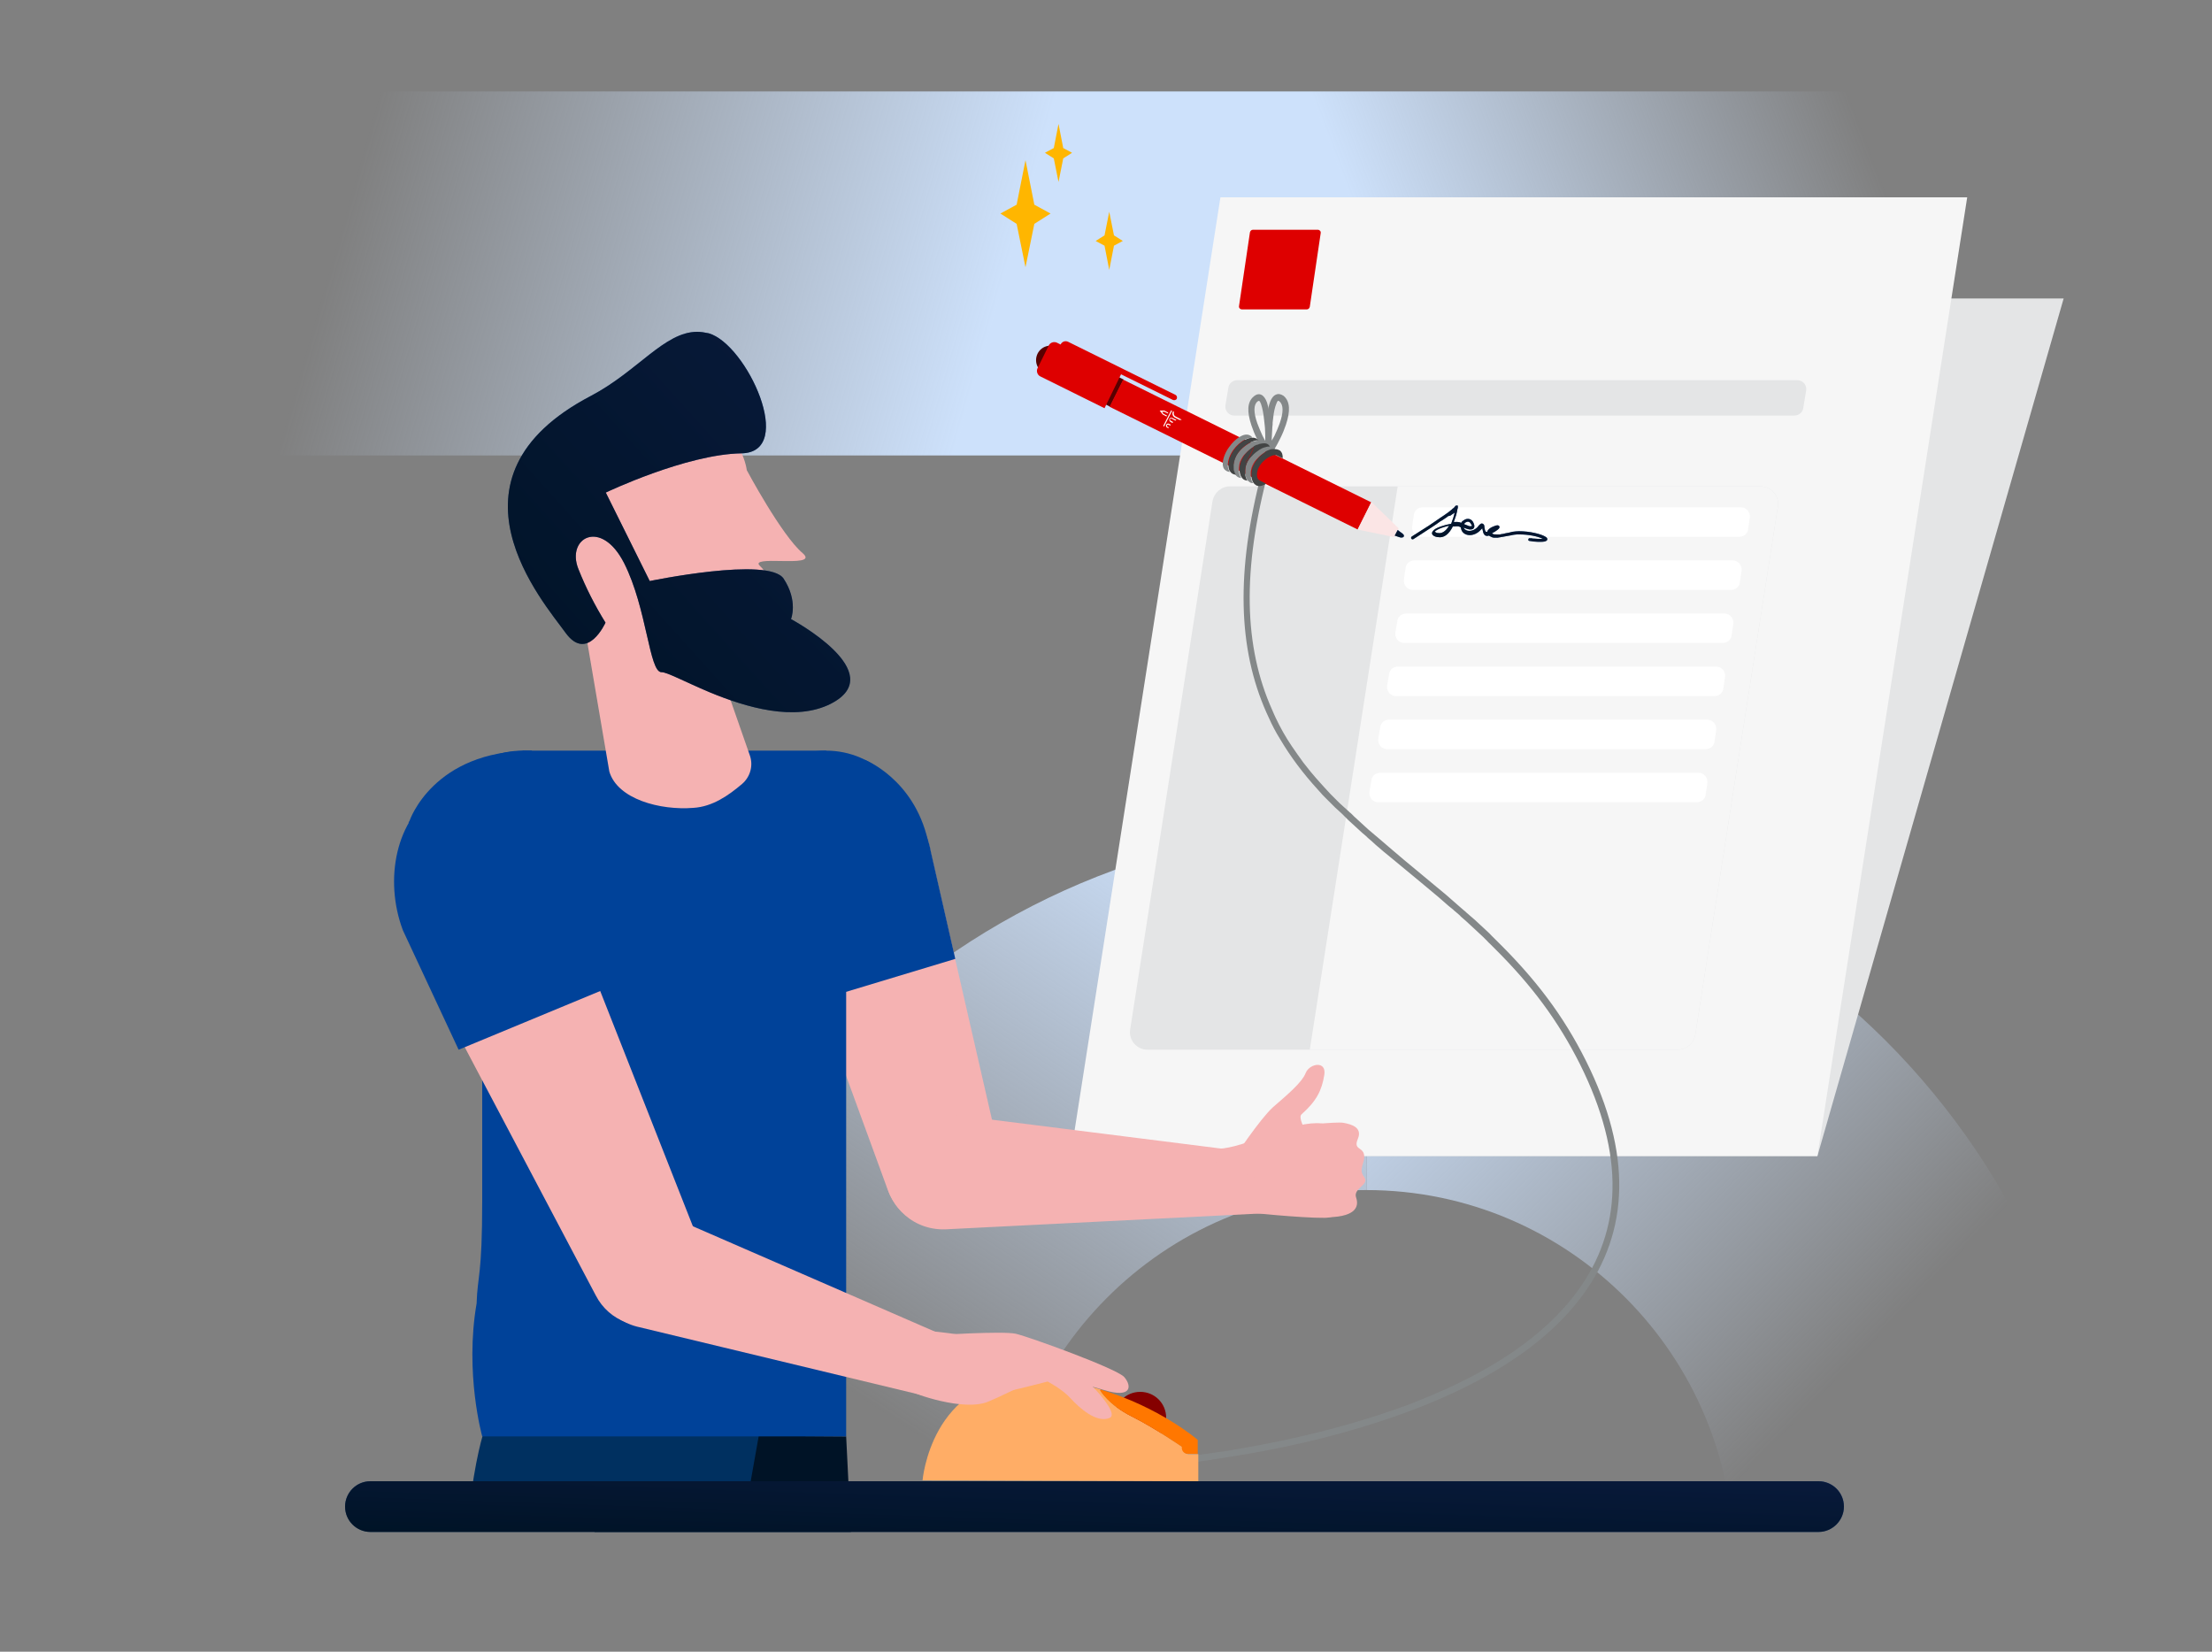 <?xml version="1.0" encoding="UTF-8"?>
<svg xmlns="http://www.w3.org/2000/svg" width="750" height="560" viewBox="0 0 750 560" fill="none">
  <rect x="0" y="0" width="750" height="560" fill="#808080" stroke="none"/>
  <g clip-path="url(#clip0_2022_3165)">
    <path d="M587.85 528.882H712.29C712.29 391.382 600.83 279.922 463.33 279.922V403.482C532.11 403.532 587.85 459.652 587.85 528.882Z" fill="url(#paint0_linear_2022_3165)"></path>
    <path d="M463.32 279.922C325.82 279.922 214.36 391.382 214.36 528.882H338.63C338.63 459.632 394.42 403.482 463.24 403.482C463.27 403.482 463.3 403.482 463.33 403.482V279.922H463.32Z" fill="url(#paint1_linear_2022_3165)"></path>
    <path d="M750 31H375V154.42H750V31Z" fill="url(#paint2_linear_2022_3165)"></path>
    <path d="M375 31H0V154.42H375V31Z" fill="url(#paint3_linear_2022_3165)"></path>
    <path fill-rule="evenodd" clip-rule="evenodd" d="M446.5 101.199H699.7L616.2 391.999H363.1L446.5 101.199Z" fill="#E4E5E6"></path>
    <path fill-rule="evenodd" clip-rule="evenodd" d="M413.8 66.898H667L616.2 391.898H363L413.8 66.898Z" fill="#F6F6F6"></path>
    <path fill-rule="evenodd" clip-rule="evenodd" d="M423.8 78.798C423.9 78.298 424.3 77.898 424.8 77.898H446.8C447.4 77.898 447.9 78.398 447.8 78.998L444.1 103.998C444 104.498 443.6 104.898 443.1 104.898H421.1C420.5 104.898 420 104.398 420.1 103.798L423.8 78.798Z" fill="#DE0000"></path>
    <path fill-rule="evenodd" clip-rule="evenodd" d="M454.8 77.898C454.3 77.898 453.9 78.298 453.8 78.798L450.1 103.798C450 104.398 450.5 104.898 451.1 104.898H462.3H494.1H526.5C527 104.898 527.4 104.498 527.5 103.998L529.3 91.898C529.4 91.298 528.9 90.798 528.3 90.798H497L498.7 79.098C498.8 78.498 498.3 77.998 497.7 77.998H454.8V77.898Z" fill="#F6F6F6"></path>
    <path fill-rule="evenodd" clip-rule="evenodd" d="M416.5 131.398C416.7 129.998 418 128.898 419.5 128.898H609.4C611.3 128.898 612.7 130.598 612.4 132.398L611.4 138.398C611.2 139.798 609.9 140.898 608.4 140.898H418.5C416.6 140.898 415.2 139.198 415.5 137.398L416.5 131.398Z" fill="#E4E5E6"></path>
    <path fill-rule="evenodd" clip-rule="evenodd" d="M413.2 146.998C413.6 145.798 414.8 144.898 416 144.898H605.7C607.7 144.898 609.2 146.898 608.5 148.798C608.1 149.998 606.9 150.898 605.7 150.898H416.1C414 150.898 412.6 148.898 413.2 146.998Z" fill="#F6F6F6"></path>
    <path fill-rule="evenodd" clip-rule="evenodd" d="M411.1 169.998C411.6 167.098 414.1 164.898 417 164.898H596.9C600.6 164.898 603.4 168.198 602.8 171.798L574.8 350.798C574.3 353.698 571.8 355.898 568.9 355.898H389.1C385.4 355.898 382.6 352.598 383.2 348.998L411.1 169.998Z" fill="#E4E5E6"></path>
    <path fill-rule="evenodd" clip-rule="evenodd" d="M473.9 164.898H596.9C600.6 164.898 603.4 168.198 602.8 171.798L574.8 350.798C574.3 353.698 571.8 355.898 568.9 355.898H444.1L473.9 164.898Z" fill="#F6F6F6"></path>
    <path fill-rule="evenodd" clip-rule="evenodd" d="M479.4 174.5C479.6 173 480.9 172 482.4 172H590.3C592.1 172 593.5 173.6 593.3 175.5L592.7 179.5C592.5 181 591.2 182 589.7 182H481.8C480 182 478.6 180.4 478.8 178.5L479.4 174.5Z" fill="white"></path>
    <path fill-rule="evenodd" clip-rule="evenodd" d="M476.6 192.5C476.8 191 478.1 190 479.6 190H587.5C589.3 190 590.7 191.6 590.5 193.5L589.9 197.5C589.7 199 588.4 200 586.9 200H479C477.2 200 475.8 198.4 476 196.5L476.6 192.5Z" fill="white"></path>
    <path fill-rule="evenodd" clip-rule="evenodd" d="M473.8 210.5C474 209 475.3 208 476.8 208H584.7C586.5 208 587.9 209.6 587.7 211.5L587.1 215.5C586.9 217 585.6 218 584.1 218H476.1C474.3 218 472.9 216.4 473.1 214.5L473.8 210.5Z" fill="white"></path>
    <path fill-rule="evenodd" clip-rule="evenodd" d="M471 228.5C471.2 227 472.5 226 474 226H581.9C583.7 226 585.1 227.6 584.9 229.5L584.3 233.5C584.1 235 582.8 236 581.3 236H473.3C471.5 236 470.1 234.4 470.3 232.5L471 228.5Z" fill="white"></path>
    <path fill-rule="evenodd" clip-rule="evenodd" d="M468 246.5C468.2 245 469.5 244 471 244H578.9C580.7 244 582.1 245.6 581.9 247.5L581.3 251.5C581.1 253 579.8 254 578.3 254H470.3C468.5 254 467.1 252.4 467.3 250.5L468 246.5Z" fill="white"></path>
    <path fill-rule="evenodd" clip-rule="evenodd" d="M465 264.5C465.2 263 466.5 262 468 262H575.9C577.7 262 579.1 263.6 578.9 265.5L578.3 269.5C578.1 271 576.8 272 575.3 272H467.3C465.5 272 464.1 270.4 464.3 268.5L465 264.5Z" fill="white"></path>
    <path fill-rule="evenodd" clip-rule="evenodd" d="M358.9 61.7L360.5 53.7L363.5 51.8L360.5 50.2L358.9 42L357.3 50.2L354.3 51.8L357.3 53.7L358.9 61.7ZM347.7 90.6L350.7 75.9L356.2 72.4L350.7 69.4L347.7 54.3L344.7 69.4L339.2 72.4L344.7 75.9L347.7 90.6ZM377.7 79.8L376.1 71.8L374.5 79.8L371.5 81.7L374.5 83.3L376.1 91.5L377.7 83.3L380.7 81.7L377.7 79.8Z" fill="#FFB600"></path>
    <path fill-rule="evenodd" clip-rule="evenodd" d="M425.1 134.402C422.8 136.302 422.8 139.702 424.3 144.202C424.8 145.702 425.4 147.202 426.2 148.802C426.8 150.102 427.5 151.402 428.2 152.502L428.5 153.102L429 154.002L430.9 156.902L431 153.002V152.802C431 150.102 431 147.002 430.8 144.102C430.6 140.902 430.2 138.302 429.6 136.502C428.7 133.902 427 132.802 425.1 134.402ZM427.6 137.102C428 138.302 428.4 140.102 428.6 142.302L428.7 143.202L428.8 144.102L428.9 145.102C429 146.402 429 147.702 429 149.002V149.502L428.9 149.302C428.6 148.802 428.4 148.302 428.1 147.802C427.4 146.302 426.8 144.802 426.3 143.502C425 139.802 425 137.202 426.4 136.102C426.8 135.802 427.1 135.802 427.4 136.602L427.5 136.902C427.6 136.902 427.6 137.002 427.6 137.102Z" fill="#848889"></path>
    <path fill-rule="evenodd" clip-rule="evenodd" d="M430.7 136.1C430.1 137.5 429.8 139.5 429.5 142.1L429.4 143V143.6C429.2 145.8 429.2 148.2 429.2 150.6V151.5V153.2L429.3 156.8L431.3 153.7L431.6 153.2L431.9 152.6C432 152.5 432 152.4 432.1 152.3C432.8 151.1 433.5 149.9 434.1 148.6C434.9 147 435.5 145.5 436 144C437.5 139.5 437.5 136.1 435.2 134.2C433.3 132.9 431.6 133.8 430.7 136.1ZM431.4 144.8L431.5 143.9V143.3C431.5 143 431.6 142.7 431.6 142.4L431.7 141.6C431.9 139.6 432.3 138 432.7 137L432.8 136.8L432.9 136.5C433.2 135.8 433.4 135.8 433.7 136L433.8 136.1C435.2 137.2 435.2 139.8 433.9 143.5C433.4 144.9 432.8 146.3 432.1 147.8L431.7 148.5C431.6 148.7 431.4 149 431.3 149.2L431.2 149.4V148.6C431.3 147.4 431.3 146 431.4 144.8Z" fill="#848889"></path>
    <path fill-rule="evenodd" clip-rule="evenodd" d="M427.8 158.699L430.2 159.299C421 193.399 421.8 219.299 431.3 240.599C431.5 241.099 431.8 241.699 432 242.199L432.5 243.299C434.1 246.699 435.9 249.899 438 252.999L438.7 253.999C439.5 255.199 440.3 256.299 441.1 257.399L441.8 258.399C442.4 259.199 443.1 259.999 443.7 260.799L444.5 261.799C445.6 263.099 446.7 264.399 447.9 265.699L448.8 266.699C449.6 267.499 450.3 268.399 451.1 269.199L452.1 270.199C452.3 270.399 452.4 270.499 452.6 270.699L453.6 271.699C453.8 271.899 453.9 271.999 454.1 272.199L455.2 273.199L456.3 274.199L457.4 275.199C457.6 275.399 457.8 275.599 458 275.699L459.1 276.799L460.3 277.899L461.5 278.999L462.7 280.099L463.9 281.199L465.2 282.299L466.5 283.399L467.8 284.499L469.2 285.699L470.6 286.899L472 288.099L476 291.499L487.2 300.799L488.4 301.799L490.1 303.199L491.7 304.599L493.3 305.999L494.9 307.399L496.4 308.699C496.7 308.899 496.9 309.099 497.2 309.399L498.7 310.699C499.2 311.099 499.7 311.599 500.2 311.999L501.6 313.299L503 314.599L504.4 315.899C504.9 316.299 505.3 316.799 505.7 317.199L507 318.499C520.5 331.699 530 344.199 537.7 359.599C553.5 391.199 552.4 417.599 536.7 438.999C523.9 456.499 502 469.999 473.6 479.999C457.2 485.799 439.7 490.099 422.1 493.099C417.9 493.799 413.9 494.399 410.1 494.999L408.1 495.299C407.4 495.399 406.8 495.499 406.1 495.599L404.5 495.799L402.8 495.999L401.3 496.199L399.6 496.399L398.7 496.499L398.5 494.099L399.9 493.999L401.6 493.799L403.2 493.599L404.9 493.399L406.8 493.199C408.4 492.999 410.1 492.799 411.9 492.499L414 492.199L416.2 491.899L418.4 491.499C419.5 491.299 420.6 491.099 421.8 490.899C439.2 487.899 456.6 483.599 472.9 477.899C474.4 477.399 475.9 476.799 477.4 476.299L479.2 475.599L480.9 474.899C505 465.399 523.7 453.099 534.9 437.699C550 417.099 551.1 391.699 535.7 360.799C528.3 346.099 519.4 334.099 506.7 321.499L505.4 320.199C505 319.799 504.5 319.399 504.1 318.899L502.8 317.599L501.4 316.299L500 314.999L498.6 313.699L497.2 312.399L495.7 311.099C495.5 310.899 495.2 310.699 495 310.399L493.5 309.099C493.2 308.899 493 308.699 492.7 308.399L491.1 307.099C490.8 306.899 490.6 306.599 490.3 306.399L488.7 304.999C488.4 304.799 488.2 304.499 487.9 304.299L482.4 299.699L471.4 290.599L469.2 288.799C469 288.599 468.7 288.399 468.5 288.199L467.1 286.999C466.9 286.799 466.6 286.599 466.4 286.399L465.1 285.199L463.8 284.099C463.6 283.899 463.4 283.699 463.2 283.499L461.9 282.399L460.7 281.299L459.5 280.199L458.3 279.099L457.1 277.999L456 276.899L454.9 275.799L453.8 274.799L452.7 273.799L451.7 272.799L450.7 271.799C450.5 271.599 450.4 271.499 450.2 271.299L449.2 270.299C448.7 269.799 448.2 269.299 447.8 268.799L446.9 267.799C441.7 262.099 437.6 256.599 434.1 250.699L433.5 249.699L432.9 248.699C431.6 246.399 430.5 244.099 429.4 241.599C419.8 219.999 418.9 193.899 427.9 159.699L427.8 158.699Z" fill="#848889"></path>
    <path fill-rule="evenodd" clip-rule="evenodd" d="M395.4 480.698C395.4 485.598 391.5 489.498 386.6 489.498C381.7 489.498 377.8 485.598 377.8 480.698C377.8 475.798 381.7 471.898 386.6 471.898C391.5 471.898 395.4 475.798 395.4 480.698Z" fill="#850000"></path>
    <path fill-rule="evenodd" clip-rule="evenodd" d="M286.9 486.998L193.6 486.398L201.6 519.398H288.5L286.9 486.998Z" fill="#001326"></path>
    <path fill-rule="evenodd" clip-rule="evenodd" d="M257.3 486.602L163.6 486.902C163.6 486.902 159.7 500.002 158.6 519.302H251.5L257.3 486.602Z" fill="#003060"></path>
    <path fill-rule="evenodd" clip-rule="evenodd" d="M616.6 519.399H125.6C120.9 519.399 117 515.599 117 510.799C117 506.099 120.8 502.199 125.6 502.199H616.6C621.3 502.199 625.2 505.999 625.2 510.799C625.2 515.499 621.3 519.399 616.6 519.399Z" fill="url(#paint4_linear_2022_3165)"></path>
    <path fill-rule="evenodd" clip-rule="evenodd" d="M616.6 519.399H125.6C120.9 519.399 117 515.599 117 510.799C117 506.099 120.8 502.199 125.6 502.199H616.6C621.3 502.199 625.2 505.999 625.2 510.799C625.2 515.499 621.3 519.399 616.6 519.399Z" fill="black" fill-opacity="0.6"></path>
    <path fill-rule="evenodd" clip-rule="evenodd" d="M264.2 302.7L301 403.4C304.5 413 314.7 418.4 324.6 415.9C335.1 413.2 341.6 402.7 339.2 392.1L315.5 288.7C313 274.2 299.1 264.4 284.6 267C284.5 267 284.3 267.1 284.2 267.1C269.7 269.9 260.2 283.9 263 298.4C263.3 299.8 263.7 301.3 264.2 302.7Z" fill="#F5B2B2"></path>
    <path fill-rule="evenodd" clip-rule="evenodd" d="M323.9 325.1L315.6 288.7C313.1 274.2 299.2 264.4 284.7 267C284.6 267 284.4 267.1 284.3 267.1C269.8 269.9 260.3 283.9 263.1 298.4C263.4 299.9 263.8 301.4 264.3 302.8L277.2 339.2L323.9 325.1Z" fill="#004299"></path>
    <path fill-rule="evenodd" clip-rule="evenodd" d="M177.2 254.5C193.5 254.5 206.6 267.7 206.6 283.9C206.6 300.2 193.4 313.3 177.2 313.3C160.9 313.3 147.8 300.1 147.8 283.9C147.7 267.7 160.9 254.5 177.2 254.5Z" fill="#004299"></path>
    <path fill-rule="evenodd" clip-rule="evenodd" d="M280.1 254.5C296.4 254.5 309.5 267.7 309.5 283.9C309.5 300.2 296.3 313.3 280.1 313.3C263.9 313.3 250.7 300.1 250.7 283.9C250.6 267.7 263.8 254.5 280.1 254.5Z" fill="#004299"></path>
    <path fill-rule="evenodd" clip-rule="evenodd" d="M177.2 254.5H280.1V298.2H184.4L177.2 254.5Z" fill="#004299"></path>
    <path fill-rule="evenodd" clip-rule="evenodd" d="M222.5 141.299C194.4 145.499 191.1 170.699 191.1 170.699L206.6 261.599C209.4 270.999 223.9 274.799 235.1 273.899C241.6 273.499 247 269.699 251.6 265.799C254.4 263.399 255.5 259.499 254.2 255.999L244.6 228.499C244.6 228.499 266.1 229.699 269.9 221.999C272.3 216.899 262 195.899 257.7 191.899C255.7 190.099 260 190.099 264.6 190.199C269.9 190.299 275.5 190.399 272.1 187.499C265 181.499 253.2 159.399 253.2 159.399C253.2 159.399 251.1 140.699 229.2 140.699C227.1 140.799 224.9 140.999 222.5 141.299Z" fill="#F5B2B2"></path>
    <path fill-rule="evenodd" clip-rule="evenodd" d="M163.5 487H286.9V284H163.5V487Z" fill="#004299"></path>
    <path fill-rule="evenodd" clip-rule="evenodd" d="M138.9 278.2C138.9 278.2 146.9 254.5 180.3 254.5C180.3 278 174.3 288.4 174.3 288.4L138.5 279L138.9 278.2Z" fill="#004299"></path>
    <path fill-rule="evenodd" clip-rule="evenodd" d="M293.2 257.602C293.2 257.602 309.8 264.002 314.6 284.902C295.5 291.402 289.2 279.002 289.2 279.002L293.2 257.602Z" fill="#004299"></path>
    <path fill-rule="evenodd" clip-rule="evenodd" d="M163.5 487C163.5 487 157.5 465.7 161.6 441.9C161.9 432.3 163.5 432.8 163.5 407C178.5 422 187.2 432.3 187.2 432.3L163.5 487Z" fill="#004299"></path>
    <path fill-rule="evenodd" clip-rule="evenodd" d="M228.6 413.001L329 456.701L317.9 474.301L216.9 450.001C206.3 447.801 199.5 437.501 201.7 426.901C201.9 426.001 202.1 425.201 202.4 424.301C206 414.101 217.2 408.801 227.3 412.401C227.7 412.701 228.1 412.801 228.6 413.001Z" fill="#F5B2B2"></path>
    <path fill-rule="evenodd" clip-rule="evenodd" d="M147.1 335.201L202 439.201C206.5 448.001 217 451.901 226.1 447.901L225.9 448.201C235.8 444.101 241.1 432.701 237.7 422.801L195 314.401C191 300.501 176.3 293.101 162.5 297.901C147.2 303.201 139.8 321.101 147.1 335.201Z" fill="#F5B2B2"></path>
    <path fill-rule="evenodd" clip-rule="evenodd" d="M136.6 315.398L155.5 355.898L209.3 333.598L197.4 273.898C189.7 261.098 170.5 258.298 157.9 266.298L148.3 268.798C134.3 277.398 130.1 298.098 136.6 315.398Z" fill="#004299"></path>
    <path fill-rule="evenodd" clip-rule="evenodd" d="M320.6 416.798L429.9 411.298L425.8 390.898L322.7 377.898C312 376.198 302 383.498 300.3 394.098C300.2 394.998 300.1 395.898 300.1 396.798C299.9 407.598 308.4 416.498 319.2 416.798C319.7 416.798 320.1 416.798 320.6 416.798Z" fill="#F5B2B2"></path>
    <path fill-rule="evenodd" clip-rule="evenodd" d="M422.3 410.997C422.3 410.997 441.1 412.997 449.1 412.897C457.1 412.797 459.2 404.197 458.3 398.997C457.4 393.797 456.8 380.697 446.4 380.797C435.9 380.897 422.4 389.097 413.1 389.497C409.2 401.297 422.3 410.997 422.3 410.997Z" fill="#F5B2B2"></path>
    <path fill-rule="evenodd" clip-rule="evenodd" d="M418.5 392.503C418.5 392.503 427.1 379.503 431.6 375.403C436.2 371.403 441.4 367.103 442.7 363.803C444 360.503 449.9 359.503 449 364.503C448.2 369.603 446.4 373.303 441.3 377.803C439.4 379.503 445.9 387.603 444.7 390.803C444.2 391.903 443.5 392.903 442.7 393.803C437.5 398.903 425.8 402.203 421 396.703L418.5 392.503Z" fill="#F5B2B2"></path>
    <path fill-rule="evenodd" clip-rule="evenodd" d="M236.4 112.5C225.3 112.5 216.2 125.9 200.4 134.2C147 162.1 184.5 204.4 191.8 214.6C199.2 224.7 205.3 211.1 205.3 211.1C201.7 205.3 198.6 199.2 196.1 192.9C191.9 182.4 203.8 175.6 211.6 190.9C219.4 206.3 220.1 228 224.3 227.9C226 227.8 232.3 231.2 240.6 234.7C252.9 239.8 269.5 244.8 281.7 238.6C302.2 228.1 268.2 209.9 268.2 209.9C268.2 209.9 270.7 203.8 265.7 196.2C260.7 188.6 220.3 197 220.3 197L205.4 167C205.4 167 232.6 154 251.4 153.7C270.1 153.4 253.2 116.7 240.3 113C238.9 112.7 237.6 112.5 236.4 112.5Z" fill="url(#paint5_linear_2022_3165)"></path>
    <path fill-rule="evenodd" clip-rule="evenodd" d="M236.4 112.5C225.3 112.5 216.2 125.9 200.4 134.2C147 162.1 184.5 204.4 191.8 214.6C199.2 224.7 205.3 211.1 205.3 211.1C201.7 205.3 198.6 199.2 196.1 192.9C191.9 182.4 203.8 175.6 211.6 190.9C219.4 206.3 220.1 228 224.3 227.9C226 227.8 232.3 231.2 240.6 234.7C252.9 239.8 269.5 244.8 281.7 238.6C302.2 228.1 268.2 209.9 268.2 209.9C268.2 209.9 270.7 203.8 265.7 196.2C260.7 188.6 220.3 197 220.3 197L205.4 167C205.4 167 232.6 154 251.4 153.7C270.1 153.4 253.2 116.7 240.3 113C238.9 112.7 237.6 112.5 236.4 112.5Z" fill="black" fill-opacity="0.6"></path>
    <path fill-rule="evenodd" clip-rule="evenodd" d="M400.8 490.5C400.8 490.5 391.5 484.1 383.7 480.2C375.9 476.3 373.1 471.4 373.1 471.4C373.1 471.3 373.2 471.2 373.2 471.1C365.9 468.9 357.7 467.5 348.9 467.5C315.7 467.5 312.8 501.9 312.8 501.9L406.3 502.2V493H403C401.9 493 401 492.1 401 491V490.5H400.8Z" fill="#FFAD66"></path>
    <path fill-rule="evenodd" clip-rule="evenodd" d="M373.1 471.102C373.1 471.202 373 471.302 373 471.402C373 471.402 375.8 476.302 383.6 480.202C391.4 484.102 400.7 490.502 400.7 490.502V490.902C400.7 492.002 401.6 492.902 402.7 492.902H406.1V488.202C406.2 488.202 393.1 477.002 373.1 471.102Z" fill="#FF7700"></path>
    <path fill-rule="evenodd" clip-rule="evenodd" d="M355.799 127.4L354 126.5C351.6 125.3 350.599 122.4 351.799 119.9C352.999 117.5 355.899 116.5 358.399 117.7L360.2 118.6L355.799 127.4Z" fill="#580000"></path>
    <path fill-rule="evenodd" clip-rule="evenodd" d="M375 125.699L370.4 134.899L376.4 137.899L381 128.699L375 125.699Z" fill="#580000"></path>
    <path fill-rule="evenodd" clip-rule="evenodd" d="M380.1 126.903L397.7 135.603C398.2 135.803 398.8 135.603 399 135.203C399.2 134.703 399 134.103 398.6 133.903L362.2 115.903C361.2 115.403 360.1 115.803 359.6 116.803L358.4 116.203C357.4 115.703 356.1 116.103 355.6 117.103L351.8 124.803C351.3 125.803 351.7 127.103 352.7 127.603L374.5 138.403L380.1 126.903ZM380.8 128.703L376.2 137.903L460.3 179.503L464.9 170.303L380.8 128.703Z" fill="#DE0000"></path>
    <path fill-rule="evenodd" clip-rule="evenodd" d="M465.2 170.401L465 170.301L460.4 179.501L460.6 179.601L472.7 182.101L474.2 179.101L465.2 170.401Z" fill="#FBE5E5"></path>
    <path fill-rule="evenodd" clip-rule="evenodd" d="M475.5 180.899L473.9 179.699L472.9 181.599L474.7 182.199C476 182.499 476.5 181.599 475.5 180.899Z" fill="url(#paint6_linear_2022_3165)"></path>
    <path fill-rule="evenodd" clip-rule="evenodd" d="M475.5 180.899L473.9 179.699L472.9 181.599L474.7 182.199C476 182.499 476.5 181.599 475.5 180.899Z" fill="black" fill-opacity="0.6"></path>
    <path fill-rule="evenodd" clip-rule="evenodd" d="M424.1 147.8C423 147 421.6 147.3 420.2 148.2C419 148.9 417.8 150.1 416.8 151.5C415.5 153.2 414.7 155.3 414.6 156.9C414.5 158 414.8 159 415.6 159.5C416 159.8 416.5 160 417 160C416.6 159.4 416.3 158.7 416.3 157.8C416.3 156.2 416.9 154.3 418.2 152.5C419.2 151.1 420.6 149.9 422 149.1C422.9 148.6 423.8 148.4 424.5 148.4C424.5 148.1 424.3 147.9 424.1 147.8ZM428 149.8C427.6 149.5 427.1 149.4 426.6 149.4C426.1 149.4 425.6 149.5 425.1 149.6C424.7 149.7 424.3 149.9 423.9 150.1C423.6 150.2 423.3 150.4 423 150.6C421.8 151.4 420.6 152.4 419.8 153.5C418.8 154.8 418.3 156.3 418.2 157.6C418.2 158 418.2 158.4 418.2 158.8C418.2 159.2 418.3 159.5 418.4 159.9C418.5 160.4 418.8 160.8 419 161.1C419.2 161.3 419.3 161.5 419.5 161.6C419.9 161.9 420.4 162 420.9 162.1C420.6 161.8 420.4 161.3 420.3 160.9C420.2 160.6 420.1 160.2 420.1 159.8C420.1 159.5 420.1 159.2 420.1 158.9C420.1 158.8 420.1 158.7 420.1 158.6C420.1 158.3 420.2 158 420.2 157.7C420.3 156.9 420.6 155.9 421.4 154.8C421.7 154.4 422 154 422.4 153.7C423.1 152.9 424 152.2 424.9 151.6C425.2 151.4 425.5 151.3 425.8 151.1C426.2 150.9 426.6 150.8 427 150.7C427.5 150.5 428 150.5 428.5 150.5C428.4 150.1 428.3 149.9 428 149.8ZM430.5 151.3C431 151.3 431.5 151.4 431.9 151.7C432.1 151.9 432.3 152 432.4 152.2C431.9 152.2 431.4 152.3 430.9 152.4C430.5 152.5 430.1 152.7 429.8 152.8C429.5 152.9 429.2 153.1 428.9 153.3C428 153.9 427.1 154.6 426.4 155.4C426.1 155.7 425.7 156.1 425.4 156.5C424.7 157.5 424.3 158.5 424.2 159.4C424.1 159.7 424.1 160 424.1 160.3C424.1 160.4 424.1 160.5 424.1 160.6C424.1 160.9 424.1 161.2 424.1 161.5C424.1 161.9 424.2 162.2 424.3 162.6C424.4 163.1 424.7 163.5 424.9 163.8C424.4 163.8 423.9 163.7 423.5 163.3C423.3 163.2 423.1 163 423 162.8C422.7 162.5 422.5 162 422.4 161.6C422.3 161.3 422.2 160.9 422.2 160.5C422.2 160.2 422.2 159.9 422.2 159.6C422.2 159.5 422.2 159.4 422.2 159.3C422.2 159 422.3 158.7 422.3 158.4C422.5 157.4 423 156.3 423.7 155.3C423.9 155 424.2 154.7 424.4 154.4C425.1 153.6 426 152.9 426.9 152.3C426.9 152.3 426.9 152.3 426.9 152.4V152.5C426.9 152.6 426.9 152.6 426.9 152.7C426.9 152.6 426.9 152.5 426.9 152.4C426.9 152.4 426.9 152.4 426.9 152.3C426.9 152.3 426.9 152.3 426.9 152.2C427.2 152 427.5 151.9 427.8 151.7C428.2 151.5 428.6 151.4 429 151.3C429.6 151.3 430.1 151.3 430.5 151.3Z" fill="#848889"></path>
    <path fill-rule="evenodd" clip-rule="evenodd" d="M422.5 153.5C422.2 153.8 421.8 154.2 421.5 154.6C420.8 155.6 420.4 156.6 420.3 157.5C420.5 156.5 421 155.4 421.7 154.4C422 154.1 422.2 153.8 422.5 153.5Z" fill="#848889"></path>
    <path fill-rule="evenodd" clip-rule="evenodd" d="M424.4 154.5C424.1 154.8 423.7 155.2 423.4 155.6C422.7 156.6 422.3 157.6 422.2 158.5C422.4 157.5 422.9 156.4 423.6 155.4C423.9 155.1 424.2 154.8 424.4 154.5Z" fill="#424444"></path>
    <path fill-rule="evenodd" clip-rule="evenodd" d="M426.1 148.798C425.7 148.498 425.2 148.398 424.7 148.398C423.9 148.398 423 148.698 422.2 149.098C420.8 149.798 419.4 151.098 418.4 152.498C417.1 154.298 416.5 156.198 416.5 157.798C416.5 158.698 416.7 159.398 417.2 159.998C417.4 160.198 417.5 160.398 417.7 160.498C418.1 160.798 418.6 160.898 419.1 160.998C418.8 160.698 418.6 160.198 418.5 159.798C418.4 159.498 418.3 159.098 418.3 158.698C418.3 158.298 418.3 157.898 418.3 157.498C418.4 156.198 418.9 154.798 419.9 153.398C420.7 152.298 421.9 151.198 423.1 150.498C423.4 150.298 423.7 150.198 424 149.998C424.4 149.798 424.8 149.698 425.2 149.498C425.7 149.298 426.2 149.298 426.7 149.298C426.5 149.098 426.3 148.898 426.1 148.798ZM430 150.698C429.6 150.398 429.1 150.298 428.6 150.298C428.1 150.298 427.6 150.398 427.1 150.498C426.7 150.598 426.3 150.798 425.9 150.898C425.6 150.998 425.3 151.198 425 151.398C425 151.398 425 151.398 425 151.498C425 151.498 425 151.498 425 151.598C425 151.598 425 151.598 425 151.498C424.1 152.098 423.2 152.798 422.5 153.598C422.2 153.898 422 154.198 421.8 154.498C421.1 155.498 420.6 156.598 420.4 157.598C420.3 157.898 420.3 158.198 420.3 158.498C420.3 158.598 420.3 158.698 420.3 158.798C420.3 159.098 420.3 159.398 420.3 159.698C420.3 160.098 420.4 160.398 420.5 160.798C420.6 161.298 420.9 161.698 421.1 161.998C421.3 162.198 421.4 162.398 421.6 162.498C422 162.798 422.5 162.898 423 162.998C422.7 162.698 422.5 162.198 422.4 161.798C422.3 161.498 422.2 161.098 422.2 160.698C422.2 160.398 422.2 160.098 422.2 159.798C422.2 159.698 422.2 159.598 422.2 159.498C422.2 159.198 422.3 158.898 422.3 158.598C422.4 157.798 422.7 156.798 423.5 155.698C423.8 155.298 424.1 154.898 424.5 154.598C425.2 153.798 426.1 153.098 427 152.498C427.3 152.298 427.6 152.198 427.9 151.998C428.3 151.798 428.7 151.698 429.1 151.598C429.6 151.398 430.1 151.398 430.6 151.398C430.4 151.098 430.2 150.898 430 150.698ZM425 151.498C425 151.598 425 151.698 425 151.798C424.8 152.698 424.3 154.098 423.2 155.598C422.8 156.198 422.4 156.598 422 156.998C422.3 156.598 422.6 156.198 422.9 155.798C423.8 154.498 424.5 153.098 424.9 151.798C424.9 151.798 425 151.698 425 151.498C425 151.598 425 151.598 425 151.498ZM432.5 152.298C433 152.298 433.5 152.498 433.9 152.698C434.7 153.298 435 154.298 434.9 155.398L432.9 154.398L432.5 154.298H432.4H432.3C432 154.298 431.4 154.398 430.8 154.698C430.8 154.598 430.8 154.498 430.8 154.398V154.498C430.8 154.598 430.8 154.598 430.8 154.698C429.7 155.198 428.4 156.098 427.4 157.498C426.4 158.898 426.1 160.298 426.2 161.198C426.2 161.298 426.2 161.298 426.2 161.398C426.3 161.998 426.5 162.398 426.7 162.598L427.3 162.998L429.3 163.998C428.5 164.498 427.7 164.798 427 164.798C426.5 164.798 426 164.698 425.6 164.298C425.4 164.198 425.2 163.998 425.1 163.798C424.8 163.498 424.6 162.998 424.5 162.598C424.4 162.298 424.3 161.898 424.3 161.498C424.3 161.198 424.3 160.898 424.3 160.598C424.3 160.498 424.3 160.398 424.3 160.298C424.3 159.998 424.4 159.698 424.4 159.398C424.6 158.398 425.1 157.298 425.8 156.298C426 155.998 426.3 155.698 426.5 155.398C427.2 154.598 428.1 153.898 429 153.298C429 153.298 429 153.298 429 153.398V153.498C429 153.598 429 153.598 429 153.698C429 153.598 429 153.498 429 153.398C429 153.398 429 153.398 429 153.298C429 153.198 429 153.298 429 153.198C429.3 152.998 429.6 152.798 429.9 152.698C430.3 152.498 430.7 152.398 431 152.298C431.5 152.298 432 152.198 432.5 152.298Z" fill="#424444"></path>
    <path fill-rule="evenodd" clip-rule="evenodd" d="M426.4 155.5C426.1 155.8 425.7 156.2 425.4 156.6C424.7 157.6 424.3 158.6 424.2 159.5C424.4 158.5 424.9 157.4 425.6 156.4C425.9 156 426.1 155.8 426.4 155.5Z" fill="#848889"></path>
    <path fill-rule="evenodd" clip-rule="evenodd" d="M422.9 155.801C422.6 156.201 422.3 156.601 422 157.001C422.4 156.601 422.8 156.101 423.2 155.601C424.3 154.101 424.8 152.801 425 151.801C424.6 153.101 423.9 154.601 422.9 155.801Z" fill="#424444"></path>
    <path fill-rule="evenodd" clip-rule="evenodd" d="M425 151.8C425 151.7 425 151.6 425 151.5C425 151.6 425 151.7 425 151.8C424.9 151.8 424.9 151.8 425 151.8Z" fill="#424444"></path>
    <path fill-rule="evenodd" clip-rule="evenodd" d="M430.8 154.8C430.8 154.7 430.8 154.6 430.8 154.5C430.9 154.6 430.8 154.7 430.8 154.8Z" fill="#424444"></path>
    <path fill-rule="evenodd" clip-rule="evenodd" d="M394.7 144.602L397.4 139.302L397.1 139.102L394.4 144.402L394.7 144.602ZM396.1 139.902L394.8 139.202H393.2L394.2 140.502L395.5 141.202L395.7 140.902L394.5 140.302L394 139.602H394.8L396 140.202L396.1 139.902ZM398.1 139.602C397.8 140.202 398 140.902 398.6 141.202L400.7 142.302C400.5 142.302 400.3 142.402 400 142.402L398.4 141.602C397.6 141.202 397.3 140.302 397.7 139.502L398.1 139.602ZM397.5 141.702C397.1 141.502 396.6 141.702 396.5 142.002C396.4 142.302 396.5 142.902 396.8 143.002L397.5 143.402C397.6 143.302 397.7 143.202 397.8 143.102L396.9 142.602C396.7 142.502 396.6 142.302 396.7 142.102C396.8 141.902 397 141.802 397.2 141.902L398.5 142.602C398.6 142.502 398.8 142.502 398.9 142.402L397.5 141.702ZM395.4 144.002C395.6 143.602 396.1 143.502 396.4 143.702L397 144.002C396.9 144.102 396.8 144.202 396.7 144.302L396.2 144.002C396 143.902 395.8 144.002 395.7 144.202C395.6 144.402 395.7 144.602 395.9 144.702L396.3 144.902C396.2 145.002 396.2 145.102 396.1 145.202L395.8 145.002C395.4 144.902 395.2 144.402 395.4 144.002Z" fill="white"></path>
    <path fill-rule="evenodd" clip-rule="evenodd" d="M309.1 471.8C309.6 472.4 326.7 478.7 335.1 475.2C343.4 471.8 350.7 466.6 359.1 468C367.5 469.3 370.4 464.4 365.5 461.5C360.6 458.6 329.6 452.6 316.4 451.4C303.3 450.3 309.1 471.8 309.1 471.8Z" fill="#F5B2B2"></path>
    <path fill-rule="evenodd" clip-rule="evenodd" d="M439.5 381.798C439.5 381.798 452.9 380.198 455.6 380.698C458.3 381.198 462 382.298 460.4 386.098C458.8 389.898 462 388.798 462.5 391.498C463 394.198 460.4 396.298 462.5 398.998C464.6 401.698 458.7 402.798 459.8 405.998C460.9 409.198 459.7 412.998 448.2 412.698C436.5 412.098 446.4 393.098 446.4 393.098L439.5 381.798Z" fill="#F5B2B2"></path>
    <path fill-rule="evenodd" clip-rule="evenodd" d="M316.5 452.699C316.5 452.699 340 451.199 344.4 452.199C348.8 453.199 378.7 463.999 381.2 466.899C383.7 469.799 383.9 474.199 374.4 471.299C365 468.399 355.5 467.099 351.2 467.499C346.9 467.899 316.5 452.699 316.5 452.699Z" fill="#F5B2B2"></path>
    <path fill-rule="evenodd" clip-rule="evenodd" d="M333.2 463.101C334.1 463.601 351.8 459.101 356.7 459.601C361.6 460.101 380.7 478.701 376.3 480.701C371.9 482.701 365.9 477.301 363 474.101C360.1 470.901 355.2 468.401 355.2 468.401C355.2 468.401 343.9 471.301 343.4 471.301C342.9 471.301 333.2 463.101 333.2 463.101Z" fill="#F5B2B2"></path>
    <path fill-rule="evenodd" clip-rule="evenodd" d="M493.7 171.398H493.9H494.1C494.3 171.398 494.3 171.498 494.3 171.598V171.698C494.3 171.798 494.3 171.898 494.3 171.998V172.198L494.2 172.498L494.1 172.898C494.1 172.998 494.1 172.998 494.1 173.098C493.9 174.098 493.6 175.198 493.2 176.198L493 176.698V176.998C493.9 176.898 494.7 176.998 495.1 177.098L495.2 177.198L495.4 177.298C495.6 176.798 496.1 176.498 496.6 176.198L496.8 176.098C498 175.598 499.2 176.098 499.7 177.498C500.3 178.998 499.5 179.698 498.1 179.498C497.6 179.398 497.1 179.198 496.5 178.998L496.3 178.898V178.998C497 180.298 499.3 180.498 501.1 178.598L501.2 178.398C501.9 177.598 502.3 177.298 502.8 177.598C503.1 177.798 503.2 177.898 503.3 178.398V178.698L503.4 179.298C503.5 179.798 503.6 180.098 503.7 180.198C503.8 180.298 503.9 180.298 504.2 180.298H504.3V180.198C504.3 180.098 504.4 179.998 504.4 179.898L504.5 179.798C504.8 179.298 505.5 178.798 506.6 178.398C507.1 178.198 507.4 178.098 507.7 178.098C508.3 178.098 508.6 178.598 508.3 179.098C508.1 179.398 507.6 179.798 506.8 180.298L506.4 180.498L505.9 180.798L506 180.898L506.1 180.998C506.5 181.198 506.9 181.198 507.6 181.198H507.9H508.2H508.6L509 181.098L509.7 180.998L510.5 180.798L511.6 180.598L512 180.498L512.4 180.398L512.8 180.298C513.6 180.198 514.3 180.098 515 180.098C518.5 180.098 522.6 180.998 524.2 182.098C524.6 182.398 524.8 182.798 524.5 183.198C524.3 183.398 524.1 183.498 523.7 183.598C523.3 183.698 522.8 183.698 522.2 183.698H521.7C521.6 183.698 521.5 183.698 521.4 183.698C520.9 183.698 520.4 183.598 519.9 183.598L519.3 183.498L518.6 183.398C518.3 183.398 518.1 183.098 518.2 182.898C518.2 182.598 518.5 182.398 518.7 182.498H519.1C519.3 182.498 519.5 182.498 519.7 182.598H520C520.5 182.598 521 182.698 521.4 182.698H521.9C522 182.698 522.1 182.698 522.1 182.698H522.6C522.7 182.698 522.9 182.698 523 182.698H523.1L522.9 182.598C521.3 181.798 518.1 181.198 515.3 181.198H515C514.5 181.198 514 181.198 513.4 181.298L512.8 181.398L512.4 181.498L511.8 181.598L510.1 181.898L509.6 181.998L508.9 182.098L508.5 182.198C508.3 182.198 508.1 182.198 507.9 182.298H507.6C507.3 182.298 507 182.298 506.7 182.298H506.5C506.3 182.298 506.2 182.198 506 182.198L505.8 182.098C505.5 181.998 505.2 181.798 505 181.698L504.9 181.598H504.8C504.3 181.798 503.8 181.698 503.5 181.498L503.4 181.398C503.1 181.098 502.9 180.698 502.8 180.098L502.7 179.698L502.6 179.298V179.098L502.5 179.198L502.4 179.298C502.4 179.298 502.4 179.298 502.3 179.398L502.2 179.498C499.8 182.298 496 181.898 495.4 179.298C495.4 179.098 495.3 178.998 495.3 178.798L494.9 178.598C494.6 178.398 493.8 178.398 492.9 178.498H492.6C491.3 181.098 489.6 182.498 487.5 182.098H487.3C485.8 181.798 485.1 180.998 485.8 180.098C486.2 179.498 487.1 178.998 488.5 178.498C489.6 178.098 490.8 177.798 491.9 177.598H492L492.1 177.398C492.1 177.298 492.2 177.198 492.2 177.098L492.3 176.798C492.6 175.998 492.9 175.198 493.1 174.298L493.2 173.798L492.8 174.098L492.2 174.498L491.8 174.798L491 174.998L490.5 175.398L489.6 175.998L489 176.398L488.3 176.798L486.9 177.798L485.4 178.798L484 179.698L482 180.998L479.2 182.798C479 182.898 478.7 182.898 478.5 182.598C478.4 182.398 478.4 182.098 478.7 181.898L481.2 180.298L484.5 178.198L486.7 176.698L488.3 175.598L489.5 174.798L490.5 174.098L491.2 173.598L491.8 173.098L492.3 172.698L492.6 172.398L492.8 172.298L492.9 172.198L493 172.098L493.1 171.998L493.2 171.898L493.3 171.798V171.698L493.4 171.598L493.7 171.398ZM491.3 178.298H491.1C490.3 178.498 489.5 178.698 488.7 178.998C487.6 179.398 486.8 179.898 486.5 180.198C486.5 180.298 486.5 180.298 486.7 180.398L486.8 180.498L487 180.598L487.3 180.698C487.4 180.698 487.4 180.698 487.5 180.698C488.9 180.998 490.2 180.098 491.3 178.298ZM498.8 177.798C498.5 176.998 497.9 176.698 497.2 176.998C496.9 177.098 496.6 177.298 496.5 177.598L496.4 177.698C497.1 177.998 497.7 178.198 498.2 178.398H498.4H498.6H498.8C499 178.398 499.1 178.298 499 177.998L498.9 177.798C498.8 177.898 498.8 177.798 498.8 177.798Z" fill="url(#paint7_linear_2022_3165)"></path>
    <path fill-rule="evenodd" clip-rule="evenodd" d="M493.7 171.398H493.9H494.1C494.3 171.398 494.3 171.498 494.3 171.598V171.698C494.3 171.798 494.3 171.898 494.3 171.998V172.198L494.2 172.498L494.1 172.898C494.1 172.998 494.1 172.998 494.1 173.098C493.9 174.098 493.6 175.198 493.2 176.198L493 176.698V176.998C493.9 176.898 494.7 176.998 495.1 177.098L495.2 177.198L495.4 177.298C495.6 176.798 496.1 176.498 496.6 176.198L496.8 176.098C498 175.598 499.2 176.098 499.7 177.498C500.3 178.998 499.5 179.698 498.1 179.498C497.6 179.398 497.1 179.198 496.5 178.998L496.3 178.898V178.998C497 180.298 499.3 180.498 501.1 178.598L501.2 178.398C501.9 177.598 502.3 177.298 502.8 177.598C503.1 177.798 503.2 177.898 503.3 178.398V178.698L503.4 179.298C503.5 179.798 503.6 180.098 503.7 180.198C503.8 180.298 503.9 180.298 504.2 180.298H504.3V180.198C504.3 180.098 504.4 179.998 504.4 179.898L504.5 179.798C504.8 179.298 505.5 178.798 506.6 178.398C507.1 178.198 507.4 178.098 507.7 178.098C508.3 178.098 508.6 178.598 508.3 179.098C508.1 179.398 507.6 179.798 506.8 180.298L506.4 180.498L505.9 180.798L506 180.898L506.1 180.998C506.5 181.198 506.9 181.198 507.6 181.198H507.9H508.2H508.6L509 181.098L509.7 180.998L510.5 180.798L511.6 180.598L512 180.498L512.4 180.398L512.8 180.298C513.6 180.198 514.3 180.098 515 180.098C518.5 180.098 522.6 180.998 524.2 182.098C524.6 182.398 524.8 182.798 524.5 183.198C524.3 183.398 524.1 183.498 523.7 183.598C523.3 183.698 522.8 183.698 522.2 183.698H521.7C521.6 183.698 521.5 183.698 521.4 183.698C520.9 183.698 520.4 183.598 519.9 183.598L519.3 183.498L518.6 183.398C518.3 183.398 518.1 183.098 518.2 182.898C518.2 182.598 518.5 182.398 518.7 182.498H519.1C519.3 182.498 519.5 182.498 519.7 182.598H520C520.5 182.598 521 182.698 521.4 182.698H521.9C522 182.698 522.1 182.698 522.1 182.698H522.6C522.7 182.698 522.9 182.698 523 182.698H523.1L522.9 182.598C521.3 181.798 518.1 181.198 515.3 181.198H515C514.5 181.198 514 181.198 513.4 181.298L512.8 181.398L512.4 181.498L511.8 181.598L510.1 181.898L509.6 181.998L508.9 182.098L508.5 182.198C508.3 182.198 508.1 182.198 507.9 182.298H507.6C507.3 182.298 507 182.298 506.7 182.298H506.5C506.3 182.298 506.2 182.198 506 182.198L505.8 182.098C505.5 181.998 505.2 181.798 505 181.698L504.9 181.598H504.8C504.3 181.798 503.8 181.698 503.5 181.498L503.4 181.398C503.1 181.098 502.9 180.698 502.8 180.098L502.7 179.698L502.6 179.298V179.098L502.5 179.198L502.4 179.298C502.4 179.298 502.4 179.298 502.3 179.398L502.2 179.498C499.8 182.298 496 181.898 495.4 179.298C495.4 179.098 495.3 178.998 495.3 178.798L494.9 178.598C494.6 178.398 493.8 178.398 492.9 178.498H492.6C491.3 181.098 489.6 182.498 487.5 182.098H487.3C485.8 181.798 485.1 180.998 485.8 180.098C486.2 179.498 487.1 178.998 488.5 178.498C489.6 178.098 490.8 177.798 491.9 177.598H492L492.1 177.398C492.1 177.298 492.2 177.198 492.2 177.098L492.3 176.798C492.6 175.998 492.9 175.198 493.1 174.298L493.2 173.798L492.8 174.098L492.2 174.498L491.8 174.798L491 174.998L490.5 175.398L489.6 175.998L489 176.398L488.3 176.798L486.9 177.798L485.4 178.798L484 179.698L482 180.998L479.2 182.798C479 182.898 478.7 182.898 478.5 182.598C478.4 182.398 478.4 182.098 478.7 181.898L481.2 180.298L484.5 178.198L486.7 176.698L488.3 175.598L489.5 174.798L490.5 174.098L491.2 173.598L491.8 173.098L492.3 172.698L492.6 172.398L492.8 172.298L492.9 172.198L493 172.098L493.1 171.998L493.2 171.898L493.3 171.798V171.698L493.4 171.598L493.7 171.398ZM491.3 178.298H491.1C490.3 178.498 489.5 178.698 488.7 178.998C487.6 179.398 486.8 179.898 486.5 180.198C486.5 180.298 486.5 180.298 486.7 180.398L486.8 180.498L487 180.598L487.3 180.698C487.4 180.698 487.4 180.698 487.5 180.698C488.9 180.998 490.2 180.098 491.3 178.298ZM498.8 177.798C498.5 176.998 497.9 176.698 497.2 176.998C496.9 177.098 496.6 177.298 496.5 177.598L496.4 177.698C497.1 177.998 497.7 178.198 498.2 178.398H498.4H498.6H498.8C499 178.398 499.1 178.298 499 177.998L498.9 177.798C498.8 177.898 498.8 177.798 498.8 177.798Z" fill="black" fill-opacity="0.6"></path>
  </g>
  <defs>
    <linearGradient id="paint0_linear_2022_3165" x1="463" y1="334.002" x2="611.5" y2="479.502" gradientUnits="userSpaceOnUse">
      <stop stop-color="#CDE1FB"></stop>
      <stop offset="1" stop-color="#CDE1FB" stop-opacity="0"></stop>
    </linearGradient>
    <linearGradient id="paint1_linear_2022_3165" x1="419" y1="292.002" x2="297" y2="477.502" gradientUnits="userSpaceOnUse">
      <stop stop-color="#CDE1FB"></stop>
      <stop offset="1" stop-color="#CDE1FB" stop-opacity="0"></stop>
    </linearGradient>
    <linearGradient id="paint2_linear_2022_3165" x1="479.5" y1="125.5" x2="639.5" y2="65" gradientUnits="userSpaceOnUse">
      <stop stop-color="#CDE1FB"></stop>
      <stop offset="1" stop-color="#CDE1FB" stop-opacity="0"></stop>
    </linearGradient>
    <linearGradient id="paint3_linear_2022_3165" x1="324" y1="154" x2="111" y2="93" gradientUnits="userSpaceOnUse">
      <stop stop-color="#CDE1FB"></stop>
      <stop offset="1" stop-color="#CDE1FB" stop-opacity="0"></stop>
    </linearGradient>
    <linearGradient id="paint4_linear_2022_3165" x1="373.484" y1="527.757" x2="374.636" y2="493.719" gradientUnits="userSpaceOnUse">
      <stop stop-color="#003060"></stop>
      <stop offset="1" stop-color="#154093"></stop>
    </linearGradient>
    <linearGradient id="paint5_linear_2022_3165" x1="230.781" y1="304.152" x2="357.842" y2="189.806" gradientUnits="userSpaceOnUse">
      <stop stop-color="#003060"></stop>
      <stop offset="1" stop-color="#154093"></stop>
    </linearGradient>
    <linearGradient id="paint6_linear_2022_3165" x1="474.48" y1="183.502" x2="476.965" y2="180.464" gradientUnits="userSpaceOnUse">
      <stop stop-color="#003060"></stop>
      <stop offset="1" stop-color="#154093"></stop>
    </linearGradient>
    <linearGradient id="paint7_linear_2022_3165" x1="501.759" y1="189.675" x2="507.817" y2="166.919" gradientUnits="userSpaceOnUse">
      <stop stop-color="#003060"></stop>
      <stop offset="1" stop-color="#154093"></stop>
    </linearGradient>
    <clipPath id="clip0_2022_3165">
      <rect width="750" height="560" fill="white"></rect>
    </clipPath>
  </defs>
</svg>

